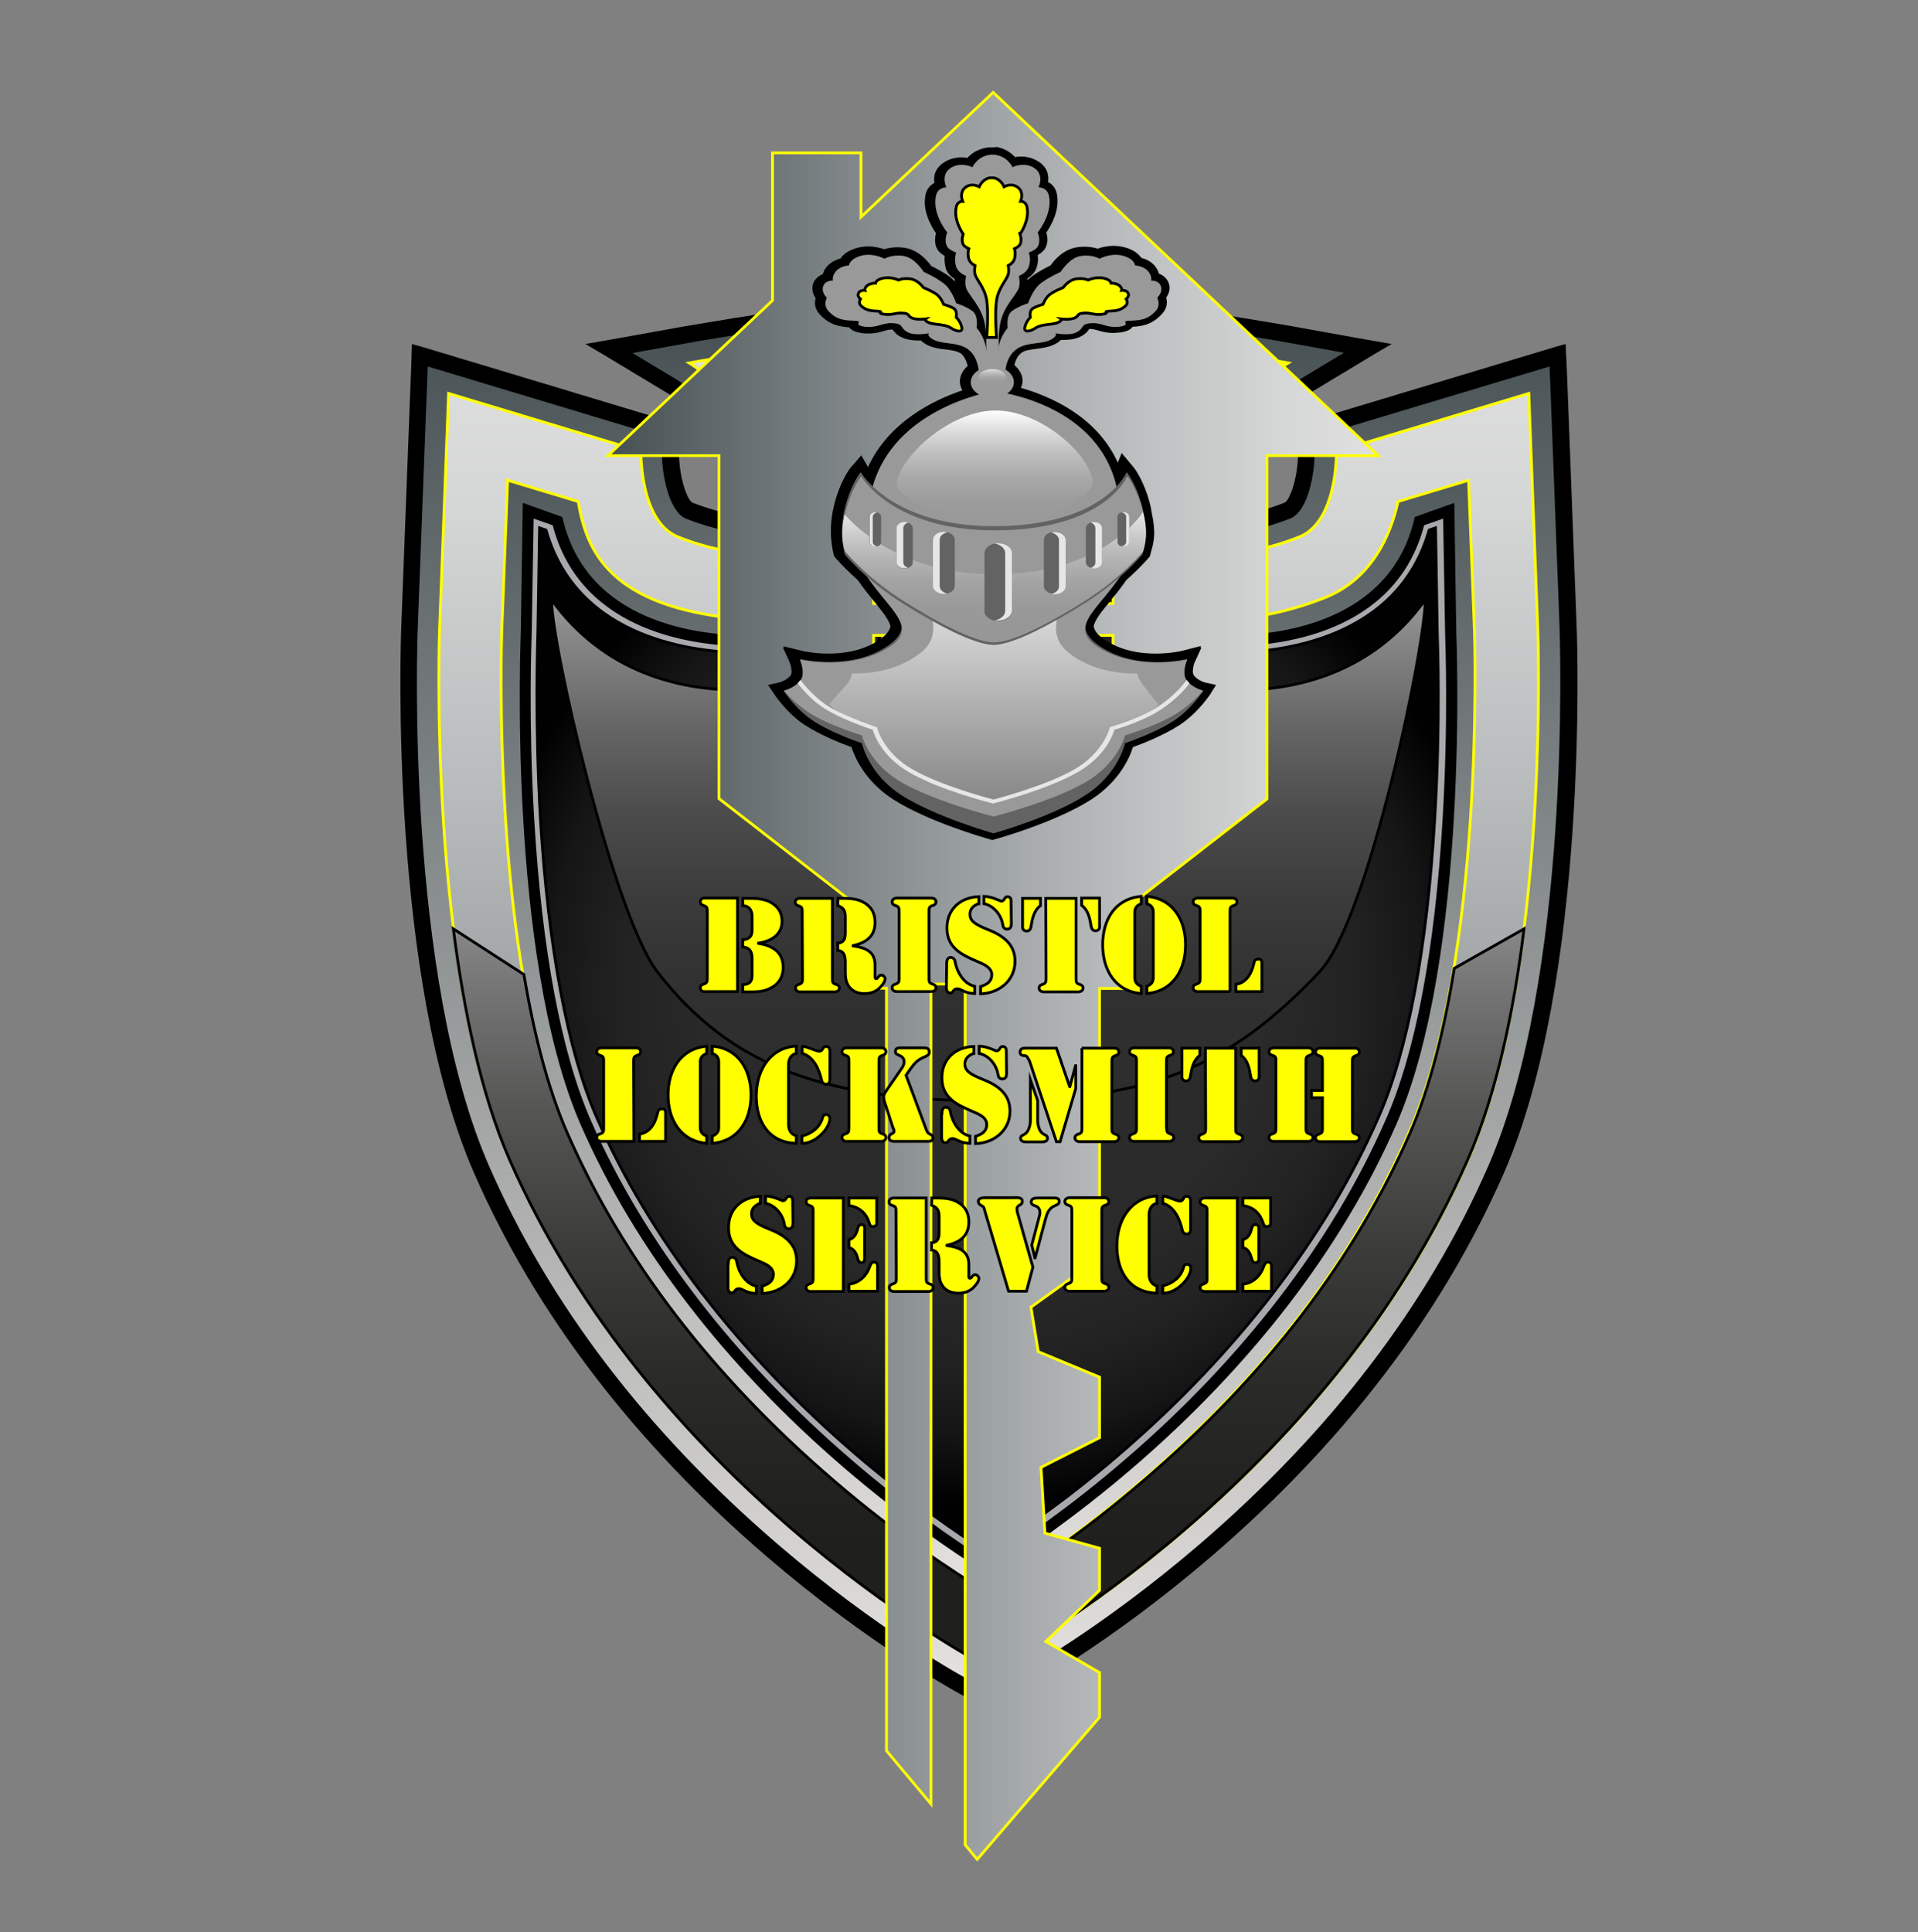 <?xml version="1.0" encoding="utf-8"?>
<!-- Generator: Adobe Illustrator 21.1.0, SVG Export Plug-In . SVG Version: 6.00 Build 0)  -->
<svg version="1.1" id="Layer_1" xmlns="http://www.w3.org/2000/svg" xmlns:xlink="http://www.w3.org/1999/xlink" x="0px" y="0px"
	 viewBox="0 0 685 690" style="enable-background:new 0 0 685 690;" xml:space="preserve">
<rect x="0" y="0" width="685" height="690" fill="#808080" stroke="none"/>
<style type="text/css">
	.st0{stroke:#000000;stroke-miterlimit:10;}
	.st1{fill:url(#SVGID_1_);stroke:#000000;stroke-miterlimit:10;}
	.st2{fill:url(#SVGID_2_);stroke:#FFFF00;stroke-miterlimit:10;}
	.st3{fill:url(#SVGID_3_);stroke:#FFFF00;stroke-miterlimit:10;}
	.st4{fill:#A7A9AC;stroke:#000000;stroke-miterlimit:10;}
	.st5{fill:url(#SVGID_4_);stroke:#000000;stroke-miterlimit:10;}
	.st6{fill:url(#SVGID_5_);stroke:#000000;stroke-miterlimit:10;}
	.st7{fill:url(#SVGID_6_);stroke:#000000;stroke-miterlimit:10;}
	.st8{fill:url(#SVGID_7_);stroke:#FFFF00;stroke-miterlimit:10;}
	.st9{fill:#FFFF00;stroke:#000000;stroke-miterlimit:10;}
	.st10{fill:#999999;}
	.st11{fill:url(#SVGID_8_);}
	.st12{fill:#636363;}
	.st13{fill:url(#SVGID_9_);}
	.st14{fill:url(#SVGID_10_);}
	.st15{fill:#E6E6E6;}
	.st16{fill:url(#SVGID_11_);}
</style>
<path class="st0" d="M354.3,106.2H353h-1.3c-19.8,0-38.7,1-54.6,2.9c-24.8,3-53.2,8.1-53.5,8.1l-20,3.6l-7.9,1.4l-5.2,0.9l4.6,2.7
	l6.8,4.1l17.1,10.3c0.1,0.1,14.6,9.1,22.2,22.1c3.9,6.8,4.4,15.6,4,22.4c-4.2-0.5-10.3-1.7-18-4.7c-2.4-0.9-5.3-10.2-5.2-18.7
	l0.1-5.6v-2.3v-1.5l-1.4-0.4l-2.2-0.7l-5.7-1.7l-68.7-20.7l-10.3-3.1l-3.7-1.1l-2.5-0.7l-0.1,2.6l-0.1,3.9l-0.4,10.1l-3.2,84
	c-0.2,5.1-4.4,125.3,26,194.7c21.9,50,57.1,96.1,104.5,136.8c36,30.9,66.7,47.9,72.5,50.9l4.1,2.2l1.4,0.8l0.9,0.5l0.9-0.5l1.4-0.8
	l4.1-2.2c5.8-3.1,36.5-20,72.5-50.9c47.4-40.7,82.5-86.7,104.5-136.8c30.4-69.3,26.2-189.6,26-194.7l-3.2-84L559,130l-0.2-3.9
	l-0.1-2.6l-2.5,0.7l-3.7,1.1l-10.3,3.1l-68.7,20.7l-5.8,1.7l-2.2,0.7l-1.5,0.4v1.5v2.3l0.1,5.6c0.1,8.5-2.8,17.8-5.2,18.7
	c-7.6,3-13.7,4.2-18,4.7c-0.4-6.7,0-15.5,4-22.4c7.6-13.2,22-22.1,22.2-22.1l17.1-10.3l6.8-4.1l4.6-2.7l-5.2-0.9l-7.9-1.4l-20-3.6
	c-1.2-0.2-29-5.2-53.5-8.1C393,107.2,374.1,106.2,354.3,106.2L354.3,106.2z"/>
<linearGradient id="SVGID_1_" gradientUnits="userSpaceOnUse" x1="353.074" y1="198.3" x2="353.074" y2="-294.8" gradientTransform="matrix(1 0 0 1 0 406)">
	<stop  offset="0" style="stop-color:#E5E2DF"/>
	<stop  offset="1" style="stop-color:#465053"/>
</linearGradient>
<path class="st1" d="M354.3,111.2H353h-1.3c-19.6,0-38.3,1-54,2.9c-24.7,3-52.9,8-53.2,8.1l-20,3.6l17.1,10.3
	c0.1,0.1,15.6,9.6,23.9,23.9c5.7,9.9,5.1,23,4.1,30.1c-5.1,0-13.3-1-24.3-5.3c-5.9-2.3-8.5-15.4-8.4-23.5l0.1-5.6l-5.7-1.7
	l-68.7-20.7l-10.3-3.1l-0.4,10.1l-3.2,84c-0.2,5-4.4,124.2,25.6,192.5c21.6,49.4,56.3,94.8,103.1,135c35.6,30.6,65.9,47.3,71.6,50.3
	l4.1,2.2l4.1-2.2c5.7-3,36-19.7,71.6-50.3c46.8-40.2,81.5-85.6,103.1-135c29.9-68.3,25.7-187.4,25.6-192.5l-3.2-84l-0.4-10.1
	l-10.3,3.1L474.7,154l-5.8,1.7l0.1,5.6c0.1,8.1-2.5,21.1-8.4,23.4c-10.9,4.3-19.2,5.2-24.3,5.3c-1-7.1-1.6-20.1,4.1-30.1
	c8.3-14.5,23.8-23.8,23.9-23.9l17.1-10.3l-20-3.6c-0.3-0.1-28.4-5.1-53.2-8.1C392.6,112.2,373.9,111.2,354.3,111.2L354.3,111.2z"/>
<linearGradient id="SVGID_2_" gradientUnits="userSpaceOnUse" x1="353.101" y1="189.5" x2="353.101" y2="-287.207" gradientTransform="matrix(1 0 0 1 0 406)">
	<stop  offset="0" style="stop-color:#465053"/>
	<stop  offset="0.35" style="stop-color:#878D8F"/>
	<stop  offset="0.647" style="stop-color:#B7BABB"/>
	<stop  offset="0.872" style="stop-color:#D5D6D6"/>
	<stop  offset="1" style="stop-color:#E0E0E0"/>
</linearGradient>
<path class="st2" d="M549.2,224.5l-3.2-84l-68.7,20.7c0,0,0.5,25.2-13.4,30.6c-21.6,8.5-34.5,5.3-34.5,5.3s-6-23.4,4-40.8
	c9.4-16.4,26.7-26.7,26.7-26.7s-27.9-5-52.7-8c-16.5-2-35.3-2.9-54.3-2.8c-18.9,0-37.8,0.8-54.3,2.8c-24.8,3-52.7,8-52.7,8
	s17.3,10.4,26.7,26.7c10,17.3,4,40.8,4,40.8s-12.9,3.2-34.5-5.3c-13.9-5.4-13.4-30.6-13.4-30.6l-68.7-20.7l-3.2,84
	c0,0-4.6,121.8,25,189.4c50.6,115.5,162,176.7,171.2,181.6c9.2-4.9,120.6-66.1,171.2-181.6C553.8,346.3,549.2,224.5,549.2,224.5z"/>
<linearGradient id="SVGID_3_" gradientUnits="userSpaceOnUse" x1="352.892" y1="163" x2="352.892" y2="-264" gradientTransform="matrix(1 0 0 1 0 406)">
	<stop  offset="0" style="stop-color:#E5E2DF"/>
	<stop  offset="1" style="stop-color:#465053"/>
</linearGradient>
<path class="st3" d="M526.6,225.4l-2.1-53.9l-25.2,7.6c-2.8,12.6-9.7,27.9-26.3,34.4c-15.8,6.2-28.4,7.5-36.2,7.5
	c-6.5,0-10.8-0.9-12.3-1.3l-13.5-3.3l-3.5-13.5c-0.8-3.3-7.8-32.5,5.7-57.2c-2.7-0.4-5.3-0.7-8-1c-14.5-1.7-31.8-2.7-50.2-2.7h-1.4
	h-1.3H351c-18.3,0-35.7,0.9-50.2,2.7c-2.6,0.3-5.3,0.7-8,1c13.5,24.6,6.6,53.9,5.7,57.2l-3.5,13.5c0,0-15.2,6.1-30.9,4.6
	c-45.9-4.3-54.6-23.7-57.6-41.9l-25.2-7.6l-2.1,53.9c0,1.2-4.1,117.3,23,179.1c19.7,45.1,51.7,86.8,94.9,123.9
	c22.6,19.4,42.9,32.8,54.9,40.1c0.1-0.1,0.7,0.5,0.7,0.5s0.6-0.6,0.7-0.5c12-7.3,32.4-20.7,54.9-40.1
	c43.3-37.2,75.2-78.9,94.9-123.9C530.6,342.7,526.6,226.6,526.6,225.4z"/>
<path class="st0" d="M519.6,225.7l-0.7-45.4l-13.2,4.7c-8.7,38.1-49.5,42.7-68.6,42.4s-31.8-6.8-31.8-6.8s-3.8-7.3-5.9-29.9
	s4.4-39.8,4.4-39.8c-13.8-1.6-31.2-2.4-48.4-2.4h-0.6h-3.5h-0.6c-17.3,0-34.6,0.8-48.4,2.4c0,0,6.5,17.2,4.4,39.8
	s-5.9,29.9-5.9,29.9s-12.7,6.5-31.8,6.8c-19.1,0.3-59.9-4.3-68.6-42.4l-13.2-4.7l-0.7,45.4c0,1.1-5,115.6,21.4,175.9
	c19.3,44.1,51.6,85.9,94,122.3c19.7,16.9,38.1,29.6,50.7,37.5l0.4,0.4l0.4-0.4c12.6-7.9,31-20.6,50.7-37.5
	c42.4-36.4,74.7-78.3,94-122.3C524.6,341.3,519.6,226.8,519.6,225.7z"/>
<path class="st4" d="M516.6,225.9L516.6,225.9L516.6,225.9L516.6,225.9l-0.7-41.4l-7.7,2.7c-10,38.9-51.8,43.1-69.5,43.1
	c-0.6,0-1.1,0-1.7,0c-19.6-0.3-32.6-6.9-33.2-7.2l-0.8-0.4l-0.4-0.8c-0.2-0.3-4.1-8-6.2-31c-1.6-17.1,1.6-31.2,3.4-37.5
	c-11.1-1.1-24.4-1.8-38.1-2l0,0l0,0c-2.1,0-4.2,0-6.4,0l0,0h-4.6l0,0c-2.1,0-4.2,0-6.4,0l0,0l0,0c-13.7,0.2-27,0.8-38.1,2
	c1.8,6.4,5,20.4,3.4,37.5c-2.1,22.9-6,30.6-6.2,31l-0.4,0.8l-0.8,0.4c-0.5,0.3-13.6,6.9-33.2,7.2c-0.5,0-1.1,0-1.7,0
	c-17.7,0-59.5-4.2-69.5-43.1l-7.7-2.7l-0.7,41.3l0,0l0,0v0.1c-0.1,3.2-1.2,31.9,0.9,66.8c2.7,46.4,9.7,83.6,20.3,107.7
	c18.9,43.2,51.1,85.1,93.2,121.3c19.7,17,37.8,29.2,48,35.8l0,0l0,0l1.1,0.9l1.1-0.9l0,0l0,0c10.2-6.5,28.3-18.8,48-35.8
	c42.1-36.1,74.3-78.1,93.2-121.3C506,376.3,513,339,515.7,292.7C517.8,257.8,516.7,229.1,516.6,225.9z"/>
<radialGradient id="SVGID_4_" cx="352.719" cy="-51.6" r="181.531" gradientTransform="matrix(1 0 0 1 0 406)" gradientUnits="userSpaceOnUse">
	<stop  offset="0.188" style="stop-color:#2C2C2C"/>
	<stop  offset="0.54" style="stop-color:#2A2A2A"/>
	<stop  offset="0.724" style="stop-color:#222222"/>
	<stop  offset="0.868" style="stop-color:#151515"/>
	<stop  offset="0.991" style="stop-color:#020302"/>
	<stop  offset="1" style="stop-color:#000100"/>
</radialGradient>
<path class="st5" d="M355.3,154.4c2.1,0,4.2,0,6.3,0c12.3,0.1,24,0.7,34.3,1.6c-1.9,7.7-4,20.3-2.6,35.1c2.1,23.1,6.1,31.2,6.5,32.1
	l0.4,0.8l0.4,0.8l0.8,0.4l0.8,0.4c0.6,0.3,14.2,7.2,34.5,7.5c0.6,0,1.1,0,1.7,0c18,0,60.8-4.3,72-43.8l2.3-0.8l0.6,37.1v0.1l0,0v0.1
	c0.1,3.1,1.2,31.7-0.9,66.5c-2.7,46-9.6,82.9-20.1,106.7c-18.7,42.8-50.7,84.3-92.4,120.2c-19.7,17-37.9,29.2-47.2,35.2
	c-9.3-6-27.5-18.3-47.2-35.2c-41.7-35.8-73.7-77.4-92.4-120.2c-10.4-23.8-17.3-60.7-20.1-106.7c-2-34.7-1-63.3-0.9-66.5v-0.1l0,0
	l0,0v-0.1l0,0l0.6-37.1l2.3,0.8c11.2,39.5,54,43.8,72,43.8c0.6,0,1.2,0,1.7,0c20.3-0.3,33.9-7.2,34.5-7.5l0.8-0.4l0.8-0.4l0.4-0.8
	l0.4-0.8c0.4-0.9,4.4-9,6.5-32.1c1.4-14.9-0.7-27.5-2.6-35.1c10.3-0.9,22.1-1.5,34.3-1.6c2.1,0,4.3,0,6.3,0L355.3,154.4L355.3,154.4
	L355.3,154.4z"/>
<linearGradient id="SVGID_5_" gradientUnits="userSpaceOnUse" x1="353" y1="-241.6" x2="353" y2="-12.9" gradientTransform="matrix(1 0 0 1 0 406)">
	<stop  offset="0" style="stop-color:#E6E6E6"/>
	<stop  offset="1.991141e-02" style="stop-color:#DEDEDE"/>
	<stop  offset="0.145" style="stop-color:#AFAFAF"/>
	<stop  offset="0.275" style="stop-color:#878787"/>
	<stop  offset="0.407" style="stop-color:#676767"/>
	<stop  offset="0.543" style="stop-color:#4D4D4D"/>
	<stop  offset="0.683" style="stop-color:#3B3B3B"/>
	<stop  offset="0.831" style="stop-color:#303030"/>
	<stop  offset="1" style="stop-color:#2D2D2D"/>
</linearGradient>
<path class="st6" d="M509,214.2c-37.2,51.7-108.9,27.5-114.5,20.4c-2.7-3.4-10.4-33-5-66.4c-2.2-1.2-20-3.8-37.5-3.8
	c-16.8,0-33.3,2.6-35.5,3.8c5.4,33.5-2.3,63-5,66.4c-5.6,7.1-77.3,31.2-114.5-20.4c-0.3,14.8,21.9,112.3,37.8,132.9
	c26.2,33.9,60.1,46,118.2,46s86-12,118.2-46C489.1,328.2,509.3,229,509,214.2z"/>
<linearGradient id="SVGID_6_" gradientUnits="userSpaceOnUse" x1="353.1" y1="-74.3" x2="353.1" y2="189.5" gradientTransform="matrix(1 0 0 1 0 406)">
	<stop  offset="0" style="stop-color:#878787"/>
	<stop  offset="7.945722e-02" style="stop-color:#757575"/>
	<stop  offset="0.246" style="stop-color:#555554"/>
	<stop  offset="0.418" style="stop-color:#3D3D3B"/>
	<stop  offset="0.597" style="stop-color:#2B2B29"/>
	<stop  offset="0.785" style="stop-color:#20201E"/>
	<stop  offset="1" style="stop-color:#1D1D1B"/>
</linearGradient>
<path class="st7" d="M519.4,345.8c-3.5,21.3-8.5,42-15.8,58.8c-19.7,45.1-51.7,86.8-94.9,123.9c-22.5,19.4-42.9,32.8-54.9,40.1
	c-0.3,0.2-0.4,0.9-0.7,0.9s-0.4-0.7-0.7-0.9c-12-7.3-32.4-20.7-54.9-40.1c-43.3-37.2-75.2-78.9-94.9-123.9
	c-7.1-16.2-12-36-15.5-56.6l-25.2-16.3c3.7,29,9.8,58.8,20,82.2c50.6,115.5,162,176.7,171.2,181.6c9.2-4.9,120.6-66.1,171.2-181.6
	c10.2-23.3,16.4-53.2,20-82.2L519.4,345.8z"/>
<linearGradient id="SVGID_7_" gradientUnits="userSpaceOnUse" x1="217.1" y1="-57.5" x2="492.2" y2="-57.5" gradientTransform="matrix(1 0 0 1 0 406)">
	<stop  offset="0" style="stop-color:#465053"/>
	<stop  offset="0.35" style="stop-color:#878D8F"/>
	<stop  offset="0.647" style="stop-color:#B7BABB"/>
	<stop  offset="0.872" style="stop-color:#D5D6D6"/>
	<stop  offset="1" style="stop-color:#E0E0E0"/>
</linearGradient>
<path class="st8" d="M354.7,33l-47.2,44.5V54.6h-31.6v52.7l-58.8,55.4h39.7v122.5l48.7,37.8v29.9h11.1v272.3l15.9,19V351.4h12.2
	v307.4l4.3,5.2l43.7-50.8v-15.9l-19.2-11.1l19.2-18.3v-15l-19.5-5.4l-1.4-23.5l20.9-10.6v-21.6l-21.9-9.1l-2.6-15.9l24.5-17.6V353
	h11.1v-29.9l48.7-37.8V162.7h39.7L354.7,33z M350.1,267.6H312v-40.7h38.1V267.6z M350.1,215.5H312v-40.7h38.1V215.5z M397.5,267.6
	h-38.1v-40.7h38.1V267.6z M397.5,215.5h-38.1v-40.7h38.1V215.5z"/>
<g>
	<path class="st9" d="M263.4,354.1h-11.9c-0.3,0-1.4-0.1-1.4-1.4c0-0.6,0.4-1,1-1.2c1.5-0.5,1.5-0.8,1.5-2.4v-23.4
		c0-1.6,0-1.9-1.5-2.4c-0.6-0.2-1-0.6-1-1.2c0-1.3,1.1-1.4,1.4-1.4h11.9V354.1z M265.4,320.8h1.4c2.8,0,5.6,0,8.2,1.3
		c2.7,1.4,4.3,3.7,4.3,6.9c0,4.9-4.1,7.2-8.4,7.8v0.1c4.9,0.8,8.8,3,8.8,8.6c0,3.2-1.4,5.7-4.2,7.2c-2.8,1.6-5.6,1.5-8.8,1.5h-1.4
		v-2.6c3-0.1,3.3-1.8,3.3-3.4v-5.8c0-2.1-0.5-4-3.3-4.2v-2.6c3.2-0.3,3.3-2.2,3.3-3.8v-4.5c0-1.9-0.7-3.7-3.3-3.9v-2.6H265.4z"/>
	<path class="st9" d="M286.5,325.8c0-1.6,0-1.9-1.5-2.4c-0.6-0.2-1-0.6-1-1.2c0-1.3,1.5-1.4,1.6-1.4h11.7v28.4c0,1.7,0,1.9,1.5,2.4
		c0.6,0.2,1,0.6,1,1.2c0,1.3-1.5,1.4-1.6,1.4h-12.5c-0.2,0-1.6-0.1-1.6-1.4c0-0.6,0.4-1,1-1.2c1.5-0.5,1.5-0.8,1.5-2.4L286.5,325.8
		L286.5,325.8z M299.3,320.8h0.2c2.9,0,5.9-0.1,8.5,1.2c3,1.5,4.5,3.9,4.5,7.3c0.1,5.1-3.3,7.4-7.8,8.4v0.1c3.9,0.6,7.7,1.7,7.8,6.5
		v3.9c0,0.4-0.1,1.3,0.4,1.3c0.7,0,0.8-1.3,1.9-1.3c0.6,0,1.3,0.7,1.3,1.3c0,1.3-1.5,2.9-2.4,3.7c-1.5,1.2-3.1,1.6-5,1.6
		c-1.9,0-3.6-0.5-5-1.9c-1.5-1.6-1.8-3.6-1.8-5.7v-3c0-2.1,0-4.5-2.7-4.8v-2.6c2.4-0.2,2.7-1.7,2.7-3.9v-5.4c0-2.2-0.5-3.3-2.7-4.1
		L299.3,320.8L299.3,320.8z"/>
	<path class="st9" d="M331.8,349.1c0,1.7,0,1.9,1.5,2.4c0.6,0.2,1,0.6,1,1.2c0,1.3-1.5,1.4-1.6,1.4h-12.5c-0.2,0-1.6-0.1-1.6-1.4
		c0-0.6,0.4-1,1-1.2c1.5-0.5,1.5-0.8,1.5-2.4v-23.4c0-1.6,0-1.9-1.5-2.4c-0.6-0.2-1-0.6-1-1.2c0-1.3,1.5-1.4,1.6-1.4h12.5
		c0.2,0,1.6,0.1,1.6,1.4c0,0.6-0.4,1-1,1.2c-1.5,0.5-1.5,0.8-1.5,2.4V349.1z"/>
	<path class="st9" d="M349.5,322.7c-1.7,0.6-3.1,1.8-3.1,3.7c0,2.2,1.2,3.5,6.5,5.6c7.8,3,9.6,7.2,9.6,11.3
		c0,6.9-5.7,11.4-12.3,11.6v-2.6c2.1-0.7,3.9-1.6,4-4.1c0.1-2.8-3.2-4-5.3-4.9c-5.6-2.4-10.7-4.9-10.7-11.9c0-6.8,4.9-11,11.4-11.2
		v2.5H349.5z M338.1,344.1c0-0.9,0.2-2.2,1.4-2.2c0.9,0,1.5,0.7,1.6,1.5c0.6,3.6,3.1,8,7,8.8v2.6c-3.8-0.1-4.7-1.7-6.3-1.7
		c-1.4,0-1.3,1.5-2.4,1.5c-1.4,0-1.4-1.7-1.4-1.9L338.1,344.1L338.1,344.1L338.1,344.1z M361.2,329.7c0,1-0.2,2.1-1.5,2.1
		c-1.1,0-1.5-0.8-1.6-1.7c-0.5-3.3-3.2-6.7-6.7-7.4v-2.6c2.8,0,5.8,1.7,6.2,1.7c1.2,0,1.1-1.6,2.2-1.6c1.4,0,1.3,1.5,1.3,1.9
		L361.2,329.7L361.2,329.7z"/>
	<path class="st9" d="M365.2,320.8h6.4v2.6c-2.3,1.7-2.9,4.6-3.3,7c-0.1,1-0.4,2.1-1.6,2.1c-1.3,0-1.5-1.1-1.5-1.3V320.8
		L365.2,320.8z M373.5,320.8h10.8v28.4c0,1.7,0,1.9,1.5,2.4c0.6,0.2,1,0.6,1,1.2c0,1.3-1.5,1.4-1.6,1.4h-12.5
		c-0.2,0-1.6-0.1-1.6-1.4c0-0.6,0.4-1,1-1.2c1.5-0.5,1.5-0.8,1.5-2.4L373.5,320.8L373.5,320.8z M392.7,331.1c0,0.2-0.1,1.3-1.5,1.3
		c-1.2,0-1.5-1.2-1.6-2.1c-0.4-2.4-1-5.3-3.3-7v-2.6h6.4V331.1L392.7,331.1z"/>
	<path class="st9" d="M407.6,322.7c-2.1,0.8-2.3,2.1-2.3,3.2V349c0,1.1,0.2,2.5,2.3,3.2v2.6c-9.4-0.8-13.8-8.5-13.8-17.4
		s4.4-16.5,13.8-17.3V322.7z M409.6,352.2c2.1-0.8,2.3-2.1,2.3-3.2v-23.1c0-1.1-0.2-2.5-2.3-3.2v-2.6c9.4,0.8,13.8,8.5,13.8,17.3
		c0,8.9-4.4,16.5-13.8,17.4V352.2z"/>
	<path class="st9" d="M439.4,354.1h-11.7c-0.2,0-1.6-0.1-1.6-1.4c0-0.6,0.4-1,1-1.2c1.5-0.5,1.5-0.8,1.5-2.4v-23.4
		c0-1.6,0-1.9-1.5-2.4c-0.6-0.2-1-0.6-1-1.2c0-1.3,1.5-1.4,1.6-1.4h12.5c0.2,0,1.6,0.1,1.6,1.4c0,0.6-0.4,1-1,1.2
		c-1.5,0.5-1.5,0.8-1.5,2.4v28.4H439.4z M441.4,351.5c3.6-0.5,5.6-3.6,6.5-7.8c0.2-1,0.8-1.2,1.7-1.2c1,0,1.1,0.8,1.1,1.7v9.9h-9.3
		L441.4,351.5L441.4,351.5z"/>
	<path class="st9" d="M226.4,407.6h-11.7c-0.2,0-1.6-0.1-1.6-1.4c0-0.6,0.4-1,1-1.2c1.5-0.5,1.5-0.8,1.5-2.4v-23.4
		c0-1.7,0-1.9-1.5-2.4c-0.6-0.2-1-0.6-1-1.2c0-1.3,1.5-1.4,1.6-1.4h12.5c0.2,0,1.6,0.1,1.6,1.4c0,0.6-0.4,1-1,1.2
		c-1.5,0.5-1.5,0.8-1.5,2.4L226.4,407.6L226.4,407.6z M228.4,405c3.6-0.5,5.6-3.6,6.5-7.8c0.2-1,0.8-1.2,1.7-1.2
		c1,0,1.1,0.8,1.1,1.7v9.9h-9.3V405L228.4,405z"/>
	<path class="st9" d="M252.4,376.2c-2.1,0.8-2.3,2.1-2.3,3.2v23.1c0,1.1,0.2,2.5,2.3,3.2v2.6c-9.4-0.8-13.8-8.5-13.8-17.3
		s4.4-16.5,13.8-17.4V376.2z M254.4,405.7c2.1-0.8,2.3-2.1,2.3-3.2v-23.1c0-1.1-0.2-2.5-2.3-3.2v-2.6c9.4,0.8,13.8,8.5,13.8,17.4
		s-4.4,16.5-13.8,17.3V405.7L254.4,405.7z"/>
	<path class="st9" d="M284.4,408.3c-9.7-0.2-14.3-7.6-14.3-16.8c0-10.3,5.8-17.6,14.3-17.9v2.6c-2.1,0.4-2.8,2.3-2.8,4.1v21.1
		c0,1.9,0.7,3.7,2.8,4.2V408.3z M286.4,373.6c1.6,0,5,1.8,6.2,1.8c0.7,0,0.9-0.3,1.2-0.8c0.3-0.6,0.6-0.9,1.2-0.9
		c1.4,0,1.4,1.4,1.4,1.6v10.3c0,0.2,0,1.6-1.4,1.6c-0.9,0-1.5-0.8-1.6-1.6c-0.8-3.6-2.8-8.3-6.9-9.4v-2.6H286.4z M295.1,398
		c0.8,0,1.3,0.7,1.3,1.5c-0.1,3.7-5.4,9-10,8.8v-2.6c3.4-0.8,6.3-3,7.3-6.3C293.9,398.6,294.2,398,295.1,398z"/>
	<path class="st9" d="M313.9,402.6c0,1.7,0,1.9,1.5,2.4c0.6,0.2,1,0.6,1,1.2c0,1.3-1.5,1.4-1.6,1.4h-12.5c-0.2,0-1.6-0.1-1.6-1.4
		c0-0.6,0.4-1,1-1.2c1.5-0.5,1.5-0.8,1.5-2.4v-23.4c0-1.7,0-1.9-1.5-2.4c-0.6-0.2-1-0.6-1-1.2c0-1.3,1.5-1.4,1.6-1.4h12.5
		c0.2,0,1.6,0.1,1.6,1.4c0,0.6-0.4,1-1,1.2c-1.5,0.5-1.5,0.8-1.5,2.4V402.6z M330.6,402.8c0.4,1,0.5,1.7,1.5,2.2
		c0.7,0.3,1.1,0.6,1.1,1.4c0,1.3-1.5,1.2-2.3,1.2h-11.1c-1,0-2.3,0-2.3-1.4c0-1.5,1.8-1.2,1.8-2.2c0-0.4-0.2-1-0.4-1.3l-2.7-8.3
		c-0.3-0.8-0.6-1.8-0.6-2.7s0.5-1.5,1-2.3l5.1-7.4c0.6-0.8,1.2-1.7,1.2-2.8c0-1.2-0.6-1.8-1.7-2.3c-0.7-0.3-1.4-0.5-1.4-1.4
		c0-1.4,1.2-1.3,2.2-1.3h7.6c1.1,0,2.3,0,2.3,1.5c0,1-0.8,1.3-1.6,1.7c-3.1,1.2-4.1,2.9-5.9,5.4l-0.8,1.2L330.6,402.8z"/>
	<path class="st9" d="M347.7,376.2c-1.7,0.6-3.1,1.8-3.1,3.7c0,2.2,1.2,3.5,6.5,5.6c7.8,3,9.6,7.2,9.6,11.3
		c0,6.9-5.7,11.4-12.3,11.6v-2.6c2.1-0.7,3.9-1.6,4-4.1c0.1-2.8-3.2-4-5.3-4.9c-5.6-2.4-10.7-4.9-10.7-11.9c0-6.8,4.9-11,11.4-11.2
		v2.5H347.7z M336.4,397.6c0-0.9,0.2-2.2,1.4-2.2c0.9,0,1.5,0.7,1.6,1.5c0.6,3.6,3.1,8,7,8.8v2.6c-3.8-0.1-4.7-1.7-6.3-1.7
		c-1.4,0-1.3,1.5-2.4,1.5c-1.4,0-1.4-1.7-1.4-1.9v-8.6L336.4,397.6L336.4,397.6z M359.5,383.2c0,1-0.2,2.1-1.5,2.1
		c-1.1,0-1.5-0.8-1.6-1.7c-0.5-3.3-3.2-6.7-6.7-7.4v-2.6c2.8,0,5.8,1.7,6.2,1.7c1.2,0,1.1-1.6,2.2-1.6c1.4,0,1.3,1.5,1.3,1.9
		L359.5,383.2L359.5,383.2z"/>
	<path class="st9" d="M366.1,374.3h11.2L382,388h0.1l2-7.4h0.1v8.1l-5.6,19h-1.3l-9.2-27.6c-0.2-0.7-0.4-1.3-0.8-1.9
		c-0.4-0.7-0.6-1.2-1.3-1.2c-0.5,0-1.7-0.1-1.7-1.2C364.3,374.3,365.6,374.3,366.1,374.3z M368,385.6L368,385.6l2.6,7.4v7.7
		c0.7,5.6,3.5,3.8,3.5,5.8c0,1.4-1.8,1.3-2.3,1.3h-5c-0.5,0-2.3,0.1-2.3-1.3c0-1.9,2.8-0.2,3.5-5.8L368,385.6L368,385.6z
		 M386.3,374.3H398c0.2,0,1.6,0.1,1.6,1.4c0,0.6-0.4,1-1,1.2c-1.5,0.5-1.5,0.8-1.5,2.4v23.4c0,1.7,0,1.9,1.5,2.4
		c0.6,0.2,1,0.6,1,1.2c0,1.3-1.5,1.4-1.6,1.4h-12.5c-0.2,0-1.6-0.1-1.6-1.4c0-0.6,0.4-1,1-1.2c1.5-0.5,1.5-0.8,1.5-2.4v-28.4H386.3z
		"/>
	<path class="st9" d="M416.7,402.6c0,1.7,0,1.9,1.5,2.4c0.6,0.2,1,0.6,1,1.2c0,1.3-1.5,1.4-1.6,1.4H405c-0.2,0-1.6-0.1-1.6-1.4
		c0-0.6,0.4-1,1-1.2c1.5-0.5,1.5-0.8,1.5-2.4v-23.4c0-1.7,0-1.9-1.5-2.4c-0.6-0.2-1-0.6-1-1.2c0-1.3,1.5-1.4,1.6-1.4h12.5
		c0.2,0,1.6,0.1,1.6,1.4c0,0.6-0.4,1-1,1.2c-1.5,0.5-1.5,0.8-1.5,2.4v23.4H416.7z"/>
	<path class="st9" d="M422.1,374.3h6.4v2.6c-2.3,1.7-2.9,4.6-3.3,7c-0.1,1-0.4,2.1-1.6,2.1c-1.3,0-1.5-1.1-1.5-1.3V374.3
		L422.1,374.3z M430.5,374.3h10.8v28.4c0,1.7,0,1.9,1.5,2.4c0.6,0.2,1,0.6,1,1.2c0,1.3-1.5,1.4-1.6,1.4h-12.5
		c-0.2,0-1.6-0.1-1.6-1.4c0-0.6,0.4-1,1-1.2c1.5-0.5,1.5-0.8,1.5-2.4L430.5,374.3L430.5,374.3z M449.7,384.7c0,0.2-0.1,1.3-1.5,1.3
		c-1.2,0-1.5-1.2-1.6-2.1c-0.4-2.4-1-5.3-3.3-7v-2.6h6.4V384.7L449.7,384.7z"/>
	<path class="st9" d="M466.4,402.6c0,1.7,0,1.9,1.5,2.4c0.6,0.2,1,0.6,1,1.2c0,1.3-1.5,1.4-1.6,1.4h-12.5c-0.2,0-1.6-0.1-1.6-1.4
		c0-0.6,0.4-1,1-1.2c1.5-0.5,1.5-0.8,1.5-2.4v-23.4c0-1.7,0-1.9-1.5-2.4c-0.6-0.2-1-0.6-1-1.2c0-1.3,1.5-1.4,1.6-1.4h12.5
		c0.2,0,1.6,0.1,1.6,1.4c0,0.6-0.4,1-1,1.2c-1.5,0.5-1.5,0.8-1.5,2.4V402.6z M472.3,392h-3.9v-2.6h3.9v-10.1c0-1.7,0-1.9-1.5-2.4
		c-0.6-0.2-1-0.6-1-1.2c0-1.3,1.5-1.4,1.6-1.4h12.5c0.2,0,1.6,0.1,1.6,1.4c0,0.6-0.4,1-1,1.2c-1.5,0.5-1.5,0.8-1.5,2.4v23.4
		c0,1.7,0,1.9,1.5,2.4c0.6,0.2,1,0.6,1,1.2c0,1.3-1.5,1.4-1.6,1.4h-12.5c-0.2,0-1.6-0.1-1.6-1.4c0-0.6,0.4-1,1-1.2
		c1.5-0.5,1.5-0.8,1.5-2.4V392z"/>
	<path class="st9" d="M271.5,429.7c-1.7,0.6-3.1,1.8-3.1,3.7c0,2.2,1.2,3.5,6.5,5.6c7.8,3,9.6,7.2,9.6,11.3
		c0,6.9-5.7,11.4-12.3,11.6v-2.6c2.1-0.7,3.9-1.6,4-4.1c0.1-2.8-3.2-4-5.3-4.9c-5.6-2.4-10.7-4.9-10.7-11.9c0-6.8,4.9-11,11.4-11.2
		L271.5,429.7L271.5,429.7z M260.1,451.2c0-0.9,0.2-2.2,1.4-2.2c0.9,0,1.5,0.7,1.6,1.5c0.6,3.6,3.1,8,7,8.8v2.6
		c-3.8-0.1-4.7-1.7-6.3-1.7c-1.4,0-1.3,1.5-2.4,1.5c-1.4,0-1.4-1.7-1.4-1.9v-8.6L260.1,451.2L260.1,451.2z M283.2,436.7
		c0,1-0.2,2.1-1.5,2.1c-1.1,0-1.5-0.8-1.6-1.7c-0.5-3.3-3.2-6.7-6.7-7.4v-2.6c2.8,0,5.8,1.7,6.2,1.7c1.2,0,1.1-1.6,2.2-1.6
		c1.4,0,1.3,1.5,1.3,1.9L283.2,436.7L283.2,436.7z"/>
	<path class="st9" d="M289.5,427.8h11.7v33.4h-11.7c-0.2,0-1.6-0.1-1.6-1.4c0-0.6,0.4-1,1-1.2c1.5-0.5,1.5-0.8,1.5-2.4v-23.4
		c0-1.7,0-1.9-1.5-2.4c-0.6-0.2-1-0.6-1-1.2C287.8,427.9,289.3,427.8,289.5,427.8z M303.2,427.8h9.9v9.1c0,0.2,0,1.1-1.4,1.1
		c-0.8,0-1-0.4-1.2-1.1c-1.1-3.6-3.4-5.8-7.3-6.4V427.8z M303.2,442.7c1.9-0.5,2.7-2.2,3.1-3.9c0.2-0.8,0.5-1.5,1.4-1.5
		c1.4,0,1.1,1.6,1.1,2v9.6c0,0.4,0.2,2-1.1,2c-0.9,0-1.2-0.7-1.4-1.5c-0.4-1.7-1.2-3.4-3.1-3.9V442.7z M303.2,458.6
		c3.6-0.4,6.3-2.9,7.5-6.5c0.3-0.7,0.6-1.4,1.4-1.4c1.4,0,1.3,1.3,1.3,1.5v8.9h-10.2V458.6z"/>
	<path class="st9" d="M320,432.8c0-1.7,0-1.9-1.5-2.4c-0.6-0.2-1-0.6-1-1.2c0-1.3,1.5-1.4,1.6-1.4h11.7v28.4c0,1.7,0,1.9,1.5,2.4
		c0.6,0.2,1,0.6,1,1.2c0,1.3-1.5,1.4-1.6,1.4h-12.5c-0.2,0-1.6-0.1-1.6-1.4c0-0.6,0.4-1,1-1.2c1.5-0.5,1.5-0.8,1.5-2.4L320,432.8
		L320,432.8z M332.8,427.8h0.2c2.9,0,5.9-0.1,8.5,1.2c3,1.5,4.5,3.9,4.5,7.3c0.1,5.1-3.3,7.4-7.8,8.4v0.1c3.9,0.6,7.7,1.7,7.8,6.5
		v3.9c0,0.4-0.1,1.3,0.4,1.3c0.7,0,0.8-1.3,1.9-1.3c0.6,0,1.3,0.7,1.3,1.3c0,1.3-1.5,2.9-2.4,3.7c-1.5,1.2-3.1,1.6-5,1.6
		s-3.6-0.5-5-1.9c-1.5-1.6-1.8-3.6-1.8-5.7v-3c0-2.1,0-4.5-2.7-4.8v-2.6c2.4-0.2,2.7-1.7,2.7-3.9v-5.4c0-2.2-0.5-3.3-2.7-4.1
		L332.8,427.8L332.8,427.8z"/>
	<path class="st9" d="M366.6,461.1h-6.4l-8.5-28.7c-0.4-1.3-0.2-1.4-1.4-2c-0.5-0.3-0.9-0.7-0.9-1.3c0-1.5,1.9-1.4,2.9-1.4h9.7
		c1,0,3.1-0.3,3.1,1.3c0,1.7-1.9,1-1.9,2.8c0,0.5,0.1,0.8,0.2,1.3l5.5,19.4L366.6,461.1z M368.5,444.6l2.6-9.9
		c0.2-0.7,0.3-1,0.3-1.7c0-1.2-0.5-2-1.7-2.4c-0.8-0.3-1.4-0.5-1.4-1.4c0-1.4,1.6-1.4,2.5-1.4h4.9c1,0,2.6-0.2,2.6,1.2
		c0,1-0.6,1.1-1.4,1.5c-1.2,0.5-1.5,0.8-2.3,1.8c-0.6,0.9-0.9,2-1.2,3l-3.7,13.9h-0.1L368.5,444.6z"/>
	<path class="st9" d="M393.5,456.1c0,1.7,0,1.9,1.5,2.4c0.6,0.2,1,0.6,1,1.2c0,1.3-1.5,1.4-1.6,1.4h-12.5c-0.2,0-1.6-0.1-1.6-1.4
		c0-0.6,0.4-1,1-1.2c1.5-0.5,1.5-0.8,1.5-2.4v-23.4c0-1.7,0-1.9-1.5-2.4c-0.6-0.2-1-0.6-1-1.2c0-1.3,1.5-1.4,1.6-1.4h12.5
		c0.2,0,1.6,0.1,1.6,1.4c0,0.6-0.4,1-1,1.2c-1.5,0.5-1.5,0.8-1.5,2.4V456.1z"/>
	<path class="st9" d="M413.2,461.8c-9.7-0.2-14.3-7.6-14.3-16.8c0-10.3,5.8-17.6,14.3-17.9v2.6c-2.1,0.4-2.8,2.3-2.8,4.1V455
		c0,1.9,0.7,3.7,2.8,4.2V461.8z M415.2,427.1c1.6,0,5,1.8,6.2,1.8c0.7,0,0.9-0.3,1.2-0.8c0.3-0.6,0.6-0.9,1.2-0.9
		c1.4,0,1.4,1.4,1.4,1.6v10.3c0,0.2,0,1.6-1.4,1.6c-0.9,0-1.5-0.8-1.6-1.6c-0.8-3.6-2.8-8.3-6.9-9.4v-2.6H415.2z M424,451.5
		c0.8,0,1.3,0.7,1.3,1.5c-0.1,3.7-5.4,9-10,8.8v-2.6c3.4-0.8,6.3-3,7.3-6.3C422.8,452.1,423,451.5,424,451.5z"/>
	<path class="st9" d="M430.2,427.8h11.7v33.4h-11.7c-0.2,0-1.6-0.1-1.6-1.4c0-0.6,0.4-1,1-1.2c1.5-0.5,1.5-0.8,1.5-2.4v-23.4
		c0-1.7,0-1.9-1.5-2.4c-0.6-0.2-1-0.6-1-1.2C428.6,427.9,430.1,427.8,430.2,427.8z M443.9,427.8h9.9v9.1c0,0.2,0,1.1-1.4,1.1
		c-0.8,0-1-0.4-1.2-1.1c-1.2-3.6-3.4-5.8-7.3-6.4V427.8z M443.9,442.7c1.9-0.5,2.7-2.2,3.1-3.9c0.2-0.8,0.5-1.5,1.4-1.5
		c1.4,0,1.2,1.6,1.2,2v9.6c0,0.4,0.2,2-1.2,2c-0.9,0-1.2-0.7-1.4-1.5c-0.4-1.7-1.2-3.4-3.1-3.9V442.7z M443.9,458.6
		c3.6-0.4,6.3-2.9,7.5-6.5c0.3-0.7,0.6-1.4,1.4-1.4c1.4,0,1.3,1.3,1.3,1.5v8.9h-10.2L443.9,458.6L443.9,458.6z"/>
</g>
<path d="M354.4,52.6c-1.1,0-1.6,0.1-1.8,0.1c-3.5,0.5-5.8,2.2-7.1,3.7c-0.6-0.1-1.4-0.2-2.1-0.2c-2,0-4,0.5-5.6,1.4
	c-3.8,2.1-4.5,5.2-4.1,7.7c-1.4,0.8-2.6,2-3.1,4c-1.4,5.9,2.1,11.7,3.7,14c-0.4,1.4-0.7,3.7,0.5,5.8c0.6,1,1.6,1.7,2.6,2.3
	c-0.1,1.2-0.1,2.7,0.4,4.5c0.6,1.8,2,3,3.2,3.8c0,0.3,0,0.5,0,0.8c-0.5-0.5-1-1-1.6-1.5c-2.4-1.8-5.3-3.3-6.8-4
	c-1.3-1.8-4.6-5.8-9.5-6.5c-0.8-0.1-1.7-0.2-2.5-0.2c-2,0-3.6,0.3-4.8,0.7c-1.4-0.5-3.5-1-5.8-1c-1.3,0-2.6,0.2-3.8,0.5
	c-3.3,0.9-5.1,2.4-6,3.8c-1.5,0.4-3.4,1.2-4.8,2.8c-0.9,1-1.3,2-1.5,2.8c-1.5,0.6-2.9,1.7-3.5,3.4c-0.7,2.1,0.1,4,0.9,5.2
	c-0.4,1.4-0.5,3.6,1.4,5.7c2.8,3.1,5.8,4.4,10.6,4.7l0,0c0.9,1.3,2.9,1.8,4.2,2c0.9,0.2,1.9,0.2,2.8,0.2c2.3,0,4-0.5,5.4-0.9
	c1.1-0.3,1.7-0.5,2.4-0.5c0.1,0,0.1,0,0.2,0c0.2,0,0.4,0,0.5,0c0.5,0.7,1.2,1.8,3.3,2.8c1.5,0.7,3.5,1.1,5.8,1.1c0.3,0,0.6,0,1,0
	c2.5,2.4,6,2.9,8.9,3.2c2.5,0.3,4,0.6,5.3,1.4c1.1,0.8,2,2.4,2.5,4.5c-1.8,1.5-2.7,3.4-2.8,5.4c0,1.1,0.3,2.2,0.9,3.3
	c-10.1,3.4-26.3,11.2-33.7,27.4l-2.4-4.2l-3.7,4.3c-0.2,0.2-3.9,4.7-6.1,13.9c-2.3,9.3-0.1,17.1,0,17.4l0.1,0.4l0.3,0.4
	c0.1,0.1,2.9,3.5,8.1,8.1c2,2.9,4.1,5.5,6,7.8c2.8,3.5,5.3,6.5,5.7,8.8c-0.3,1.5-1.3,2.8-3.3,4.3c-4.9,3.6-11.3,5.4-18.9,5.4
	c-5.4,0-9.4-1-9.4-1l-6.6-1.6l0.2,0.5l-0.4-0.1l2.2,4.8c0,0,0.4,0.9,0.7,2.1c0.1,0.6,0.2,1.2,0.2,1.8s-0.2,1.1-0.4,1.4l-0.5,0.5
	c-1.5,1.4-3.5,1.9-3.5,1.9l-4,0.9l1.8,2.7c0.2,0.3,4.5,7.1,11.3,11.6c5.7,3.7,13.3,6.7,16.7,7.9c1.1,3.4,4.7,12.2,15.1,18.8
	c12.4,7.9,33.1,13.8,33.9,14l1.3,0.4l1.3-0.4c0.9-0.2,21.5-6.1,33.9-14c10.3-6.6,14-15.4,15-18.8c3.4-1.2,11-4.2,16.7-7.9
	c6.8-4.5,11.2-11.3,11.3-11.6l1.7-2.7l-4-0.9l0,0c0,0-1.9-0.5-3.4-1.9l-0.5-0.6c-0.2-0.3-0.4-0.8-0.4-1.4c0-0.6,0.1-1.2,0.2-1.8
	c0.2-1.1,0.7-2,0.7-2l2.2-4.8l-0.4,0.1l0.2-0.6l-6.7,1.7c0,0-4,1-9.4,1c-7.6,0-13.9-1.8-18.9-5.4c-2-1.4-3-2.8-3.3-4.3
	c0.4-2.4,2.9-5.4,5.7-8.8c1.9-2.3,4-4.9,6-7.8c5.2-4.6,7.9-7.9,8.1-8.1l0.3-0.4l0.1-0.4c0,0,0.1-0.5,0.3-1.2c0.1-0.4,0.3-1,0.5-1.8
	c0.3-1.3,0.7-3.3,0.6-5.7c-0.1-2.5-0.5-4.6-0.8-6c-0.2-1-0.3-1.9-0.5-2.8c-2.3-9.3-6-13.8-6.1-13.9l-4.2-5l-1.4,3.4
	c-7.5-16.6-24.2-23.7-34.6-26.7c0.4-0.8,0.6-1.7,0.6-2.5c0-2.1-1.1-4-2.9-5.6c0.4-2,1.3-3.5,2.5-4.4s2.8-1.1,5.2-1.4
	c2.9-0.4,6.4-0.8,8.9-3.2c0.3,0,0.6,0,1,0c2.3,0,4.3-0.4,5.8-1.1c2.1-1,2.8-2.1,3.3-2.8c0.1,0,0.3,0,0.5,0c0.1,0,0.1,0,0.2,0
	c0.7,0,1.3,0.2,2.4,0.5c1.4,0.4,3.1,0.9,5.4,0.9c0.9,0,1.9-0.1,2.8-0.2c1.4-0.2,3.3-0.7,4.2-2l0,0c4.8-0.2,7.8-1.6,10.6-4.7
	c1.9-2.1,1.8-4.3,1.4-5.7c0.8-1.2,1.7-3,0.9-5.2c-0.6-1.7-2-2.8-3.5-3.4c-0.2-0.8-0.7-1.8-1.5-2.8c-1.4-1.6-3.2-2.4-4.8-2.8
	c-0.9-1.4-2.7-2.9-6-3.8c-1.2-0.3-2.5-0.5-3.8-0.5c-2.3,0-4.4,0.5-5.8,1c-1.2-0.4-2.8-0.7-4.8-0.7c-0.8,0-1.6,0.1-2.5,0.2
	c-4.9,0.7-8.2,4.6-9.5,6.5c-1.5,0.7-4.4,2.2-6.8,4c-0.5,0.4-1,0.8-1.4,1.3c0-0.2,0-0.5,0-0.7c1.2-0.8,2.6-2,3.2-3.8
	c0.6-1.7,0.6-3.3,0.4-4.5c1-0.6,2-1.3,2.6-2.3c1.3-2.1,0.9-4.4,0.5-5.8c1.6-2.3,5-8,3.7-14c-0.5-2-1.7-3.3-3.1-4
	c0.4-2.5-0.3-5.7-4.1-7.7c-1.6-0.9-3.6-1.4-5.6-1.4c-0.8,0-1.5,0.1-2.1,0.2c-1.4-1.5-3.6-3.2-7.1-3.7
	C356,52.7,355.5,52.6,354.4,52.6L354.4,52.6z"/>
<path class="st10" d="M399.4,177c3.3,21.4-91.7,20.3-88.8,1.7c5.1-32.9,44.2-39,44.2-39S394.2,143.5,399.4,177z"/>
<linearGradient id="SVGID_8_" gradientUnits="userSpaceOnUse" x1="355.213" y1="-220.2" x2="355.213" y2="-259.404" gradientTransform="matrix(1 0 0 1 0 406)">
	<stop  offset="0" style="stop-color:#999999"/>
	<stop  offset="0.2" style="stop-color:#9D9D9D"/>
	<stop  offset="0.398" style="stop-color:#A9A9A9"/>
	<stop  offset="0.595" style="stop-color:#BDBDBD"/>
	<stop  offset="0.792" style="stop-color:#D9D9D9"/>
	<stop  offset="0.987" style="stop-color:#FCFCFC"/>
	<stop  offset="1" style="stop-color:#FFFFFF"/>
</linearGradient>
<path class="st11" d="M390.2,171.3c1.3,6.4-16.1,14.5-33.5,14.5s-37.6-7.9-36.5-13.5c1.9-9.9,19.1-25.4,34.9-25.7
	C371,146.3,388.2,161.2,390.2,171.3z"/>
<path class="st12" d="M424,243.8c-2.3-3,0-8.5,0-8.5s-18.6,4.7-32-5.1c-13.4-9.7,7.1-18.2,13.4-39.8c3-10.4-6.3-11.8-6.3-11.8
	s-17.6,11.4-41.9,12s-46.6-12-46.6-12s-9.4,1.4-6.3,11.8c6.3,21.6,26.7,30.1,13.4,39.8c-13.4,9.7-32,5.1-32,5.1s2.3,5.5,0,8.5
	c-2.3,3-5.8,2.9-5.8,2.9s4.1,6.5,10.5,10.7c7,4.6,17.4,8,17.4,8s2.3,11,14.2,18.6c12,7.7,32.8,13.6,32.8,13.6s20.8-5.8,32.8-13.6
	c11.9-7.6,14.2-18.6,14.2-18.6s10.5-3.5,17.4-8c6.4-4.2,10.5-10.7,10.5-10.7S426.3,246.8,424,243.8z"/>
<path class="st10" d="M424,243.2c-2.3-2.7,0-7.6,0-7.6s-18.6,4.2-32-4.6s7.1-16.4,13.4-35.8c3-9.4-6.3-10.6-6.3-10.6
	s-17.6,10.3-41.9,10.8s-46.6-10.8-46.6-10.8s-9.4,1.2-6.3,10.6c6.3,19.4,26.7,27.1,13.4,35.8c-13.4,8.8-32,4.6-32,4.6s2.3,5,0,7.6
	c-2.3,2.7-5.8,3.4-5.8,3.4s4.1,5,10.5,8.8c7,4.1,17.4,7.2,17.4,7.2s2.3,9.9,14.2,16.8c12,6.9,32.8,12.2,32.8,12.2
	s20.8-5.3,32.8-12.2c11.9-6.9,14.2-16.8,14.2-16.8s10.5-3.1,17.4-7.2c6.4-3.7,10.5-8.8,10.5-8.8S426.3,245.9,424,243.2z"/>
<linearGradient id="SVGID_9_" gradientUnits="userSpaceOnUse" x1="354.95" y1="-120.3" x2="354.95" y2="-215.5" gradientTransform="matrix(1 0 0 1 0 406)">
	<stop  offset="0" style="stop-color:#888888"/>
	<stop  offset="0.394" style="stop-color:#B4B4B4"/>
	<stop  offset="1" style="stop-color:#FFFFFF"/>
</linearGradient>
<path class="st13" d="M319,190.5c7.6,3.6,21.4,8.9,36.6,8.9c0.6,0,1.1,0,1.7,0c14.7-0.4,26.8-5.1,33.8-8.6c0,0.2-0.1,0.4-0.1,0.5
	c-1.9,6.9-3.8,12.2-7.1,16.9c-2.8,4-5.3,7.5-6.1,11.3c-1.2,5.2-1.1,9.8,4.1,13.8c6.1,4.7,14.2,7.2,23.3,7.2c0.3,0,0.7,0,1,0
	c0.3,1.3,0.8,2.5,1.7,3.7c0.3,0.4,5.6,7.2,5.9,7.5c-1,0.9-2.1,1.8-3.3,2.7c-0.9,0.7-12.4,5.3-12.4,5.3s-3.7,18.9-42.9,26
	c-39.1-6.5-43-25.5-43-25.5s-10.9-4.7-12.8-6c-1.2-0.8-2.3-1.8-3.3-2.7c0.3-0.4,6.2-6.9,6.5-7.3c0.9-1.2,1.4-2.4,1.7-3.7
	c0.3,0,0.6,0,1,0c9.1,0,17.1-2.5,23.3-7.2c5.1-3.9,5.3-8.6,4.1-13.8c-0.9-3.8-3.3-7.3-6.1-11.3c-3.3-4.7-5.1-10-7.1-16.9
	C319.1,191,319.1,190.7,319,190.5L319,190.5z"/>
<path class="st12" d="M408,198c0,0-7.5,9.2-20.9,17.6c-11.8,7.4-24.9,14.4-31.9,14.7c-0.1,0-0.6,0-0.7,0c-7-0.3-20.1-7.3-31.9-14.7
	c-13.4-8.4-20.9-17.6-20.9-17.6s-2.2-7.5,0-16.4s5.7-13,5.7-13s11,19.3,47.5,19.3c39.5,0,47.5-19.3,47.5-19.3s3.5,4.1,5.7,13
	C410.2,190.5,408,198,408,198z"/>
<path class="st10" d="M408.2,197.1c0,0-7.5,9.2-20.9,17.6c-11.8,7.4-24.9,14.4-31.9,14.7c-0.1,0-0.6,0-0.7,0
	c-7-0.3-20.1-7.3-31.9-14.7c-13.4-8.4-20.9-17.6-20.9-17.6s-2.2-5.1,0-14s5.7-13,5.7-13s11,19.3,47.5,19.3
	c39.5,0,47.5-19.3,47.5-19.3s3.5,4.1,5.7,13C410.3,192,408.2,197.1,408.2,197.1z"/>
<linearGradient id="SVGID_10_" gradientUnits="userSpaceOnUse" x1="355.053" y1="-176.712" x2="355.053" y2="-223.071" gradientTransform="matrix(1 0 0 1 0 406)">
	<stop  offset="0" style="stop-color:#969696"/>
	<stop  offset="0.254" style="stop-color:#999999"/>
	<stop  offset="0.463" style="stop-color:#A3A3A3"/>
	<stop  offset="0.655" style="stop-color:#B5B5B5"/>
	<stop  offset="0.838" style="stop-color:#CDCDCD"/>
	<stop  offset="1" style="stop-color:#E9E9E9"/>
</linearGradient>
<path class="st14" d="M408.2,196.9c0,0-7.5,9.2-20.9,17.6c-11.8,7.4-24.9,14.4-31.9,14.7c-0.1,0-0.6,0-0.7,0
	c-7-0.3-20.1-7.3-31.9-14.7c-13.4-8.4-20.9-17.6-20.9-17.6s-1.1-2.4-1.1-6.2s0.9-7,0.9-7s16.8,21.4,53.3,21.4
	c39.5,0,53.2-22.2,53.2-22.2s1,3,1.1,7C409.4,193.9,408.2,196.9,408.2,196.9z"/>
<path class="st12" d="M380.6,192.8c0-1.6-1.7-2.9-3.9-2.9l0,0c-2.2,0-3.9,1.3-3.9,2.9v16.5c0,1.6,1.8,2.8,3.9,2.8l0,0
	c2.2,0,3.9-1.3,3.9-2.8V192.8z"/>
<path class="st15" d="M376.7,190c-0.4,0-0.8,0.1-1.2,0.2c1.6,0.4,2.7,1.4,2.7,2.7v16.5c0,1.3-1.1,2.3-2.7,2.7
	c0.4,0.1,0.8,0.1,1.2,0.1c2.2,0,3.9-1.3,3.9-2.8v-16.5C380.6,191.2,378.9,190,376.7,190z"/>
<path class="st12" d="M393.6,188.5c0-1.2-1.3-2.1-2.9-2.1l0,0c-1.6,0-2.9,1-2.9,2.1v12.3c0,1.2,1.3,2.1,2.9,2.1l0,0
	c1.6,0,2.9-1,2.9-2.1V188.5z"/>
<path class="st15" d="M390.7,186.4c-0.4,0-0.8,0.1-1.2,0.2c1,0.3,1.7,1.1,1.7,2v12.3c0,0.9-0.7,1.6-1.7,1.9c0.4,0.1,0.8,0.2,1.2,0.2
	c1.6,0,2.9-1,2.9-2.1v-12.3C393.6,187.3,392.3,186.4,390.7,186.4z"/>
<path class="st12" d="M403.3,184.5c0-0.9-1-1.6-2.1-1.6l0,0c-1.2,0-2.1,0.7-2.1,1.6v9.1c0,0.9,1,1.6,2.1,1.6l0,0
	c1.2,0,2.1-0.7,2.1-1.6V184.5z"/>
<path class="st15" d="M401.2,182.9c-0.2,0-0.4,0-0.6,0.1c0.9,0.2,1.6,0.8,1.6,1.5v9.1c0,0.7-0.7,1.3-1.6,1.5c0.2,0,0.4,0.1,0.6,0.1
	c1.2,0,2.1-0.7,2.1-1.6v-9.1C403.3,183.6,402.4,182.9,401.2,182.9z"/>
<path class="st12" d="M333.2,209.3c0,1.6,1.8,2.8,3.9,2.8l0,0c2.2,0,3.9-1.3,3.9-2.8v-16.5c0-1.6-1.8-2.9-3.9-2.9l0,0
	c-2.2,0-3.9,1.3-3.9,2.9V209.3z"/>
<path class="st15" d="M335.6,209.3v-16.5c0-1.3,1.1-2.3,2.7-2.7c-0.4-0.1-0.8-0.2-1.2-0.2c-2.2,0-3.9,1.3-3.9,2.9v16.5
	c0,1.6,1.8,2.8,3.9,2.8c0.4,0,0.8-0.1,1.2-0.1C336.7,211.6,335.6,210.5,335.6,209.3z"/>
<path class="st12" d="M320.2,200.9c0,1.2,1.3,2.1,2.9,2.1l0,0c1.6,0,2.9-1,2.9-2.1v-12.3c0-1.2-1.3-2.1-2.9-2.1l0,0
	c-1.6,0-2.9,1-2.9,2.1V200.9z"/>
<path class="st15" d="M322.6,200.9v-12.3c0-0.9,0.7-1.6,1.7-2c-0.4-0.1-0.8-0.2-1.2-0.2c-1.6,0-2.9,1-2.9,2.1v12.3
	c0,1.2,1.3,2.1,2.9,2.1c0.4,0,0.8-0.1,1.2-0.2C323.3,202.5,322.6,201.7,322.6,200.9z"/>
<path class="st12" d="M310.5,193.6c0,0.9,1,1.6,2.1,1.6l0,0c1.2,0,2.1-0.7,2.1-1.6v-9.1c0-0.9-1-1.6-2.1-1.6l0,0
	c-1.2,0-2.1,0.7-2.1,1.6V193.6z"/>
<path class="st15" d="M311.7,193.6v-9.1c0-0.7,0.7-1.3,1.6-1.5c-0.2,0-0.4-0.1-0.6-0.1c-1.2,0-2.1,0.7-2.1,1.6v9.1
	c0,0.9,1,1.6,2.1,1.6c0.2,0,0.4,0,0.6-0.1C312.3,194.9,311.7,194.3,311.7,193.6z"/>
<path class="st12" d="M361.4,197.6c0-2-2.2-3.6-4.9-3.6l0,0c-2.7,0-4.9,1.6-4.9,3.6v20.6c0,2,2.2,3.6,4.9,3.6l0,0
	c2.7,0,4.9-1.6,4.9-3.6V197.6z"/>
<path class="st15" d="M356.5,194c-0.4,0-0.8,0-1.2,0.1c2.1,0.4,3.7,1.8,3.7,3.4v20.6c0,1.7-1.6,3.1-3.7,3.4c0.4,0.1,0.8,0.1,1.2,0.1
	c2.7,0,4.9-1.6,4.9-3.6v-20.6C361.4,195.6,359.2,194,356.5,194z"/>
<path class="st10" d="M374.6,69.8c-0.7-3-3.7-2.9-3.7-2.9s2.4-4.8-2-7.2c-3.5-1.9-7.3,0-7.3,0s-1.7-3.8-6.1-4.4
	c-0.4-0.1-1.7-0.1-2.1,0c-4.4,0.6-6.1,4.4-6.1,4.4s-3.8-1.9-7.3,0c-4.4,2.4-2,7.2-2,7.2s-3-0.1-3.7,2.9c-1.5,6.6,4,13.2,4,13.2
	s-1.3,2.9,0,5.1c0.7,1.2,3.2,2.1,3.2,2.1s-0.9,2.3,0,5.1c0.8,2.3,3.5,3.2,3.5,3.2s-0.5,2.6,0,4.2c0.8,2.7,5.5,6.6,6.7,12.9
	c1.2,6.4,0,18.2,0,18.2h2.2h1.1h2.2c0,0-1.2-11.9,0-18.2c1.2-6.4,5.9-10.2,6.7-12.9c0.5-1.7,0-4.2,0-4.2s2.7-0.9,3.5-3.2
	c1-2.8,0-5.1,0-5.1s2.5-0.9,3.2-2.1c1.3-2.2,0-5.1,0-5.1S376.1,76.4,374.6,69.8z"/>
<path class="st9" d="M366.8,74c-0.4-2.2-2.3-2.1-2.3-2.1s1.5-3.5-1.3-5.2c-2.2-1.4-4.6,0-4.6,0s-1.1-2.8-3.8-3.2c-0.3,0-1.1,0-1.3,0
	c-2.7,0.5-3.8,3.2-3.8,3.2s-2.4-1.4-4.6,0c-2.8,1.8-1.3,5.2-1.3,5.2s-1.9-0.1-2.3,2.1c-1,4.8,2.5,9.6,2.5,9.6s-0.8,2.1,0,3.7
	c0.5,0.9,2,1.5,2,1.5s-0.6,1.6,0,3.7c0.5,1.6,2.2,2.3,2.2,2.3s-0.3,1.9,0,3.1c0.5,2,3.5,4.8,4.2,9.4s0,13.2,0,13.2h1.4h0.7h1.4
	c0,0-0.7-8.6,0-13.2s3.7-7.4,4.2-9.4c0.3-1.2,0-3.1,0-3.1s1.7-0.7,2.2-2.3c0.6-2.1,0-3.7,0-3.7s1.5-0.6,2-1.5c0.8-1.6,0-3.7,0-3.7
	S367.8,78.8,366.8,74z"/>
<path class="st10" d="M356.4,133.9c0,0-0.4-6.7,0.2-10c0.9-4.3,3.3-6.8,3.3-6.8s-0.7-4.4,1.5-6c2.2-1.7,5.8-2.8,5.8-2.8
	s1.6-5,4.6-7.2c2.9-2.2,7-4,7-4s3.2-5.2,7.3-5.7c4.1-0.6,6.6,1,6.6,1s4-2.2,8.3-1.1c4.3,1.2,4.4,3.5,4.4,3.5s2.9,0.1,4.6,2
	c1.6,1.9,1.1,3.4,1.1,3.4s2.7-0.2,3.5,2s-1.3,4.1-1.3,4.1s1.4,2.6-0.5,4.7c-2.3,2.5-4.4,3.4-8.6,3.5c-5.2,0.1,0.5,1.3-4,2.1
	c-4.6,0.8-6.5-1.4-10.2-1.2c-4.4,0.2-2.4,1.7-5.6,3.3c-2.6,1.3-7.5,0.3-7.5,0.3s0.6,0.6-0.2,1.3c-3.2,3.2-9.6,1.3-13.8,4.5
	c-4.2,3.1-3.9,9.2-3.9,9.2L356.4,133.9L356.4,133.9z"/>
<path class="st10" d="M352.3,133.9c0,0,0.5-6.7-0.2-10c-0.9-4.3-3.3-6.8-3.3-6.8s0.7-4.4-1.5-6c-2.2-1.7-5.8-2.8-5.8-2.8
	s-1.6-5-4.6-7.2c-2.9-2.2-7-4-7-4s-3.2-5.2-7.3-5.7c-4.1-0.6-6.7,1-6.7,1s-4-2.2-8.3-1.1c-4.3,1.2-4.4,3.5-4.4,3.5s-2.9,0.1-4.6,2
	c-1.6,1.9-1.1,3.4-1.1,3.4s-2.7-0.2-3.5,2c-0.8,2.2,1.3,4.1,1.3,4.1s-1.4,2.6,0.5,4.7c2.3,2.5,4.4,3.4,8.6,3.5
	c5.2,0.1-0.5,1.3,4,2.1c4.6,0.8,6.5-1.4,10.3-1.2c4.4,0.2,2.4,1.7,5.6,3.3c2.6,1.3,7.5,0.3,7.5,0.3s-0.6,0.6,0.2,1.3
	c3.2,3.2,9.6,1.3,13.8,4.5c3.9,2.9,3.9,9.2,3.9,9.2L352.3,133.9L352.3,133.9z"/>
<path class="st9" d="M366,116.9c0.5-2.2,2-3.6,2-3.6s-0.5-2.2,0.8-3.1c1.4-0.9,3.7-1.5,3.7-1.5s0.9-2.6,2.8-3.8
	c1.8-1.2,4.4-2.2,4.4-2.2s1.9-2.7,4.6-3.1s4.3,0.4,4.3,0.4s2.6-1.2,5.3-0.7c2.8,0.5,2.9,1.8,2.9,1.8s1.9,0,3,0.9
	c1.1,1,0.8,1.7,0.8,1.7s1.8-0.2,2.3,1c0.6,1.1-0.7,2.1-0.7,2.1s1,1.3-0.2,2.4c-1.4,1.3-2.8,1.8-5.5,1.9c-3.4,0.1,0.4,0.6-2.6,1.1
	c-2.9,0.5-4.3-0.6-6.7-0.4c-2.9,0.2-1.5,0.9-3.5,1.8c-1.7,0.7-4.8,0.3-4.8,0.3s0.4,0.3-0.1,0.7c-2,1.7-6.2,0.8-8.9,2.5
	C367.5,118.7,365.6,118.6,366,116.9z"/>
<path class="st9" d="M343.5,116.9c-0.5-2.2-2-3.6-2-3.6s0.5-2.2-0.8-3.1c-1.4-0.9-3.7-1.5-3.7-1.5s-0.9-2.6-2.8-3.8
	c-1.9-1.2-4.4-2.2-4.4-2.2s-1.9-2.7-4.6-3.1s-4.3,0.4-4.3,0.4s-2.6-1.2-5.3-0.7c-2.8,0.5-2.9,1.8-2.9,1.8s-1.9,0-3,0.9
	c-1.1,1-0.8,1.7-0.8,1.7s-1.8-0.2-2.3,1c-0.6,1.1,0.7,2.1,0.7,2.1s-0.9,1.3,0.2,2.4c1.4,1.3,2.8,1.8,5.5,1.9
	c3.4,0.1-0.4,0.6,2.6,1.1s4.3-0.6,6.7-0.4c2.9,0.2,1.5,0.9,3.5,1.8c1.7,0.7,4.8,0.3,4.8,0.3s-0.4,0.3,0.1,0.7c2,1.7,6.2,0.8,8.9,2.5
	C342,118.7,343.9,118.6,343.5,116.9z"/>
<path class="st15" d="M354.8,287l-0.3-0.1c-0.8-0.2-19-4.8-29.8-11.1c-9.8-5.7-12.5-13.4-13-15.2c-1.9-0.6-9.7-3.3-15.4-6.5
	c-6.9-3.7-11.2-9.9-11.4-10.1l1-1.2c0,0.1,4.8,6.7,11.4,10.3c6.3,3.4,15.4,6.4,15.5,6.5l0.4,0.1l0.1,0.3c0,0.1,2.2,8.8,12.5,14.7
	c9.9,5.7,26.6,10.2,29,10.8c2.4-0.6,19.1-5.1,29-10.8c10.3-6,12.5-14.6,12.5-14.7l0.1-0.4l0.5-0.1c0.1,0,9.5-2.7,15.5-6.4
	c7.4-4.5,11.4-10.2,11.4-10.3l1,1.2c-0.1,0.2-3.7,5.4-11.3,10.1c-5.5,3.4-13.5,5.9-15.5,6.5c-0.5,1.8-3.3,9.5-13,15.1
	c-10.8,6.2-29,10.9-29.8,11.1L354.8,287L354.8,287z"/>
<path class="st10" d="M362.1,136.5c0,3.1-3.5,5.6-7.7,5.6s-7.7-2.5-7.7-5.6c0-3.1,3.5-5.6,7.7-5.6
	C358.7,130.8,362.1,133.4,362.1,136.5z"/>
<linearGradient id="SVGID_11_" gradientUnits="userSpaceOnUse" x1="889.153" y1="-268.127" x2="889.153" y2="-274.217" gradientTransform="matrix(-1 0 0 1 1243.553 406)">
	<stop  offset="0" style="stop-color:#999999"/>
	<stop  offset="0.292" style="stop-color:#9C9C9C"/>
	<stop  offset="0.509" style="stop-color:#A5A5A5"/>
	<stop  offset="0.702" style="stop-color:#B6B6B6"/>
	<stop  offset="0.88" style="stop-color:#CCCCCC"/>
	<stop  offset="1" style="stop-color:#E0E0E0"/>
</linearGradient>
<ellipse class="st16" cx="354.4" cy="134.8" rx="5" ry="3"/>
</svg>
